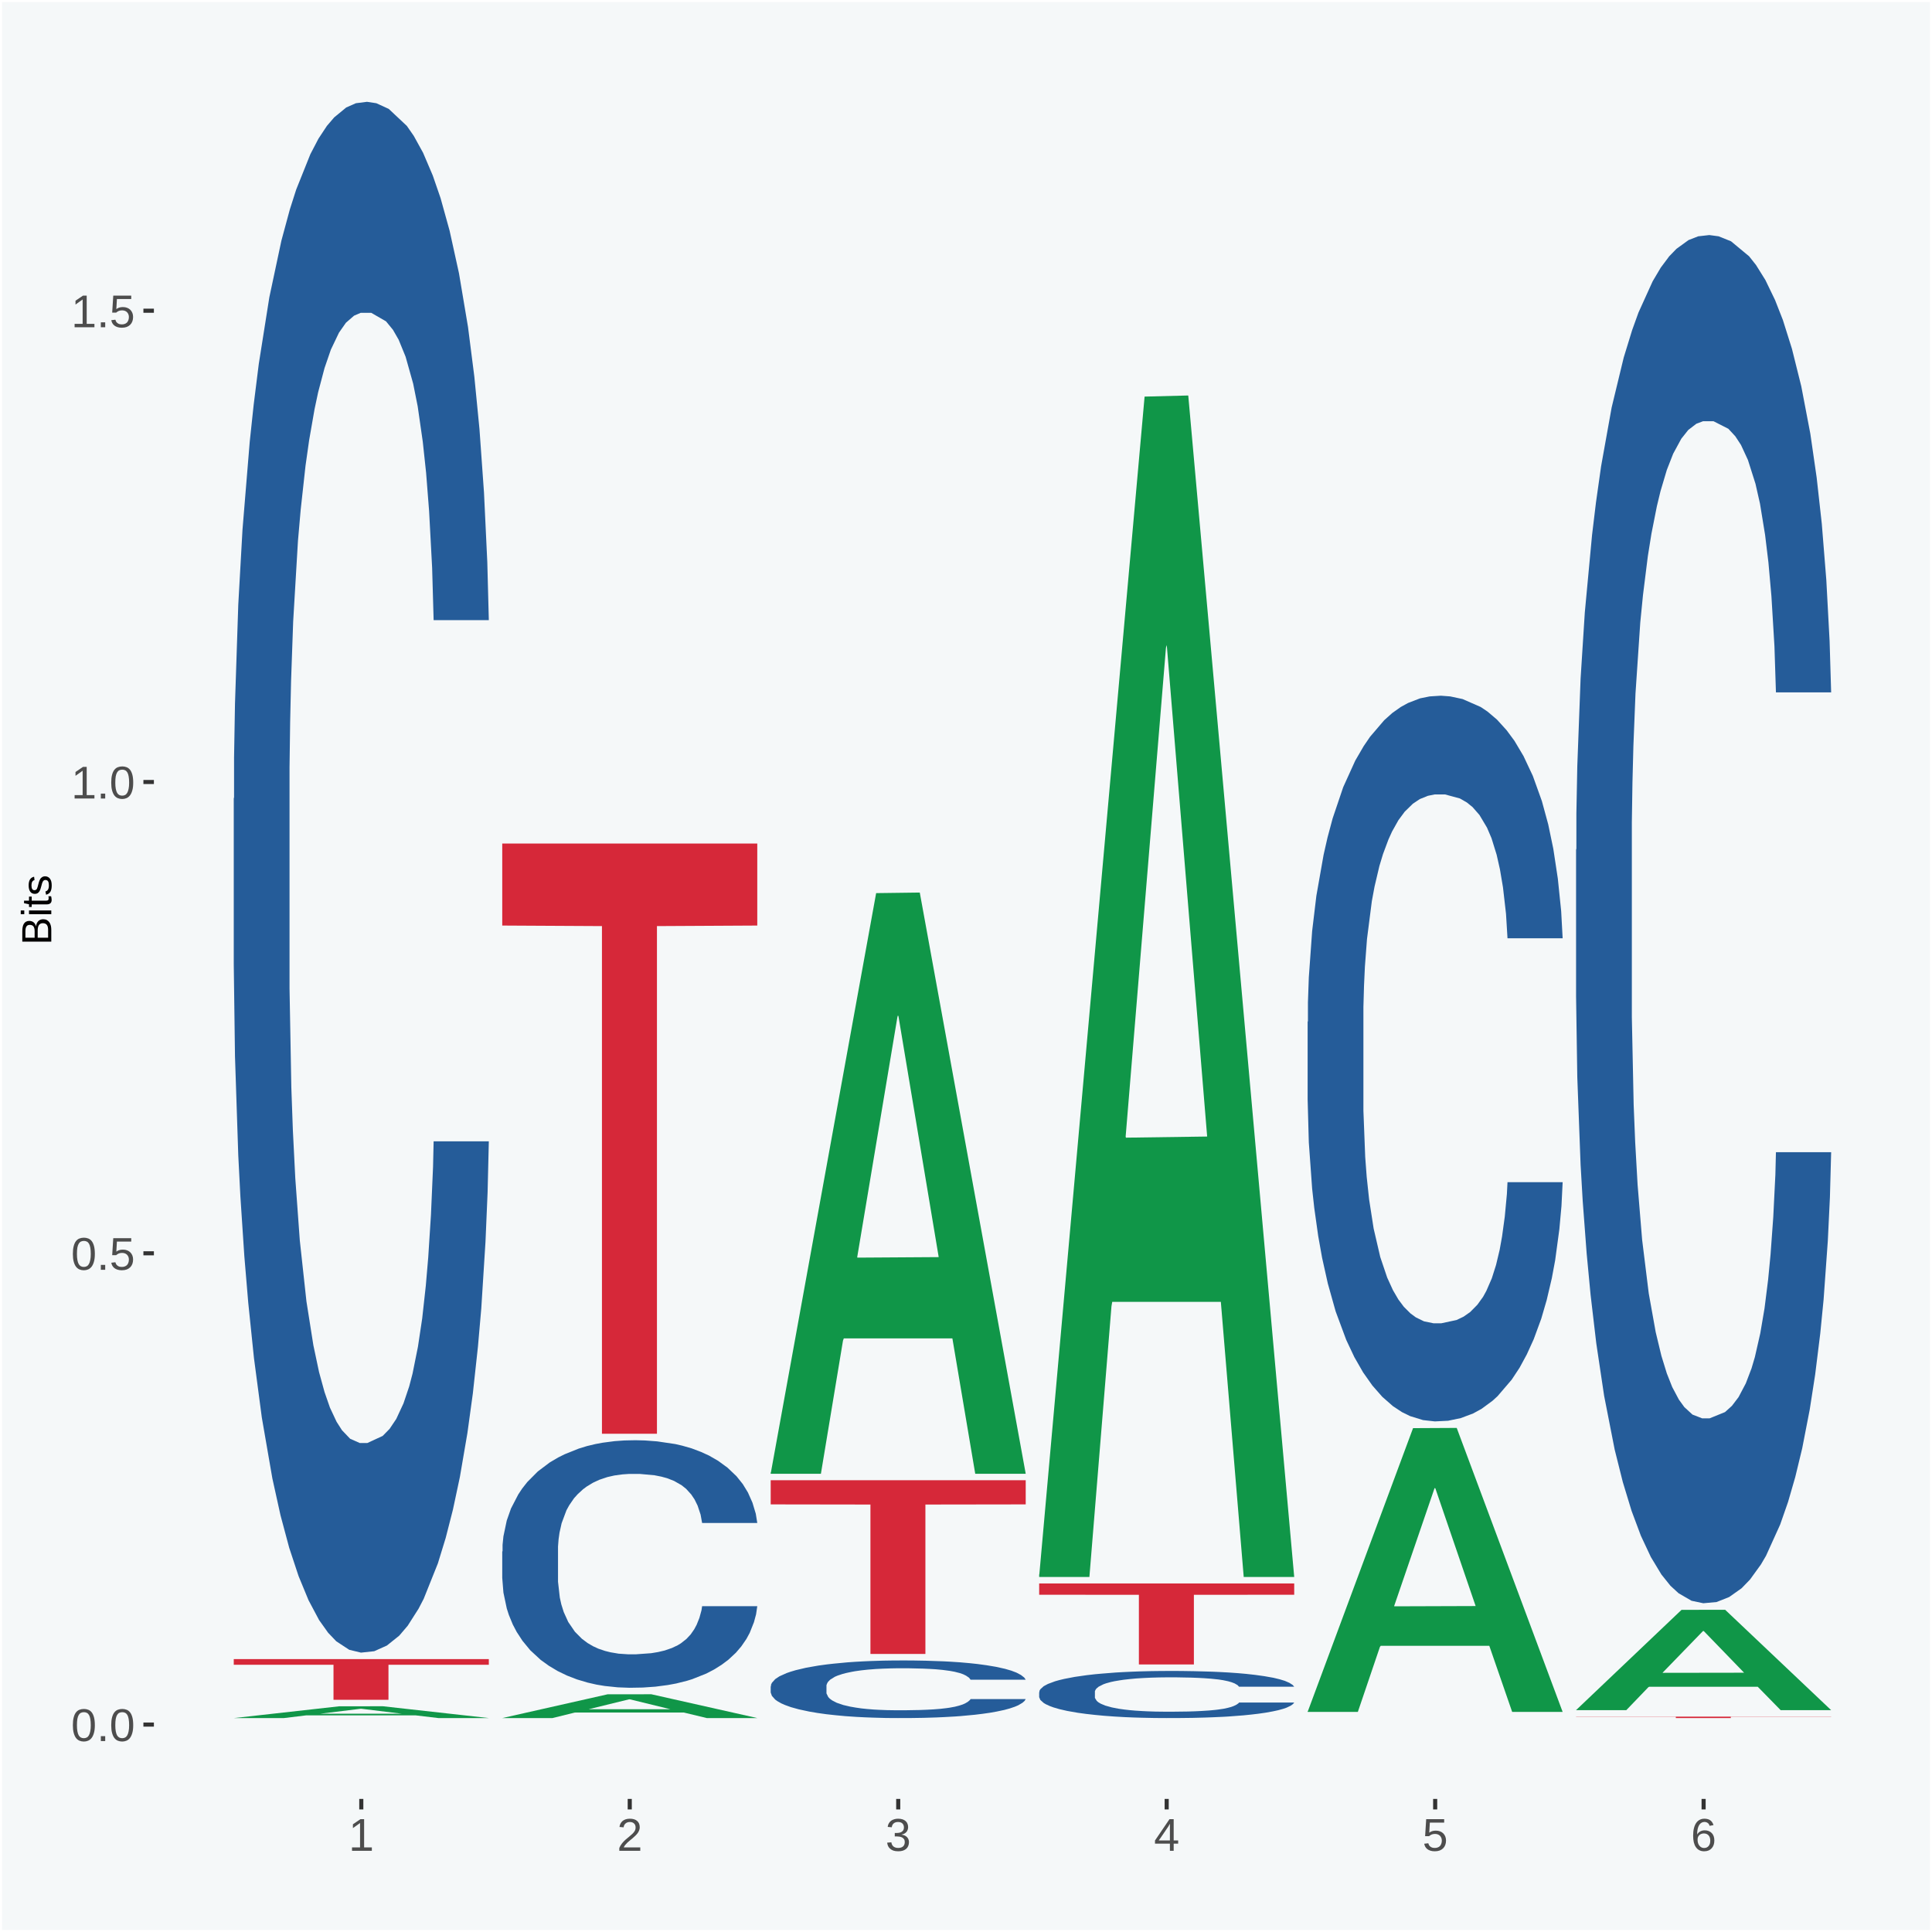 <?xml version="1.0" encoding="UTF-8"?>
<svg xmlns="http://www.w3.org/2000/svg" xmlns:xlink="http://www.w3.org/1999/xlink" width="504pt" height="504pt" viewBox="0 0 504 504" version="1.1">
<defs>
<g>
<symbol overflow="visible" id="glyph0-0">
<path style="stroke:none;" d="M 0.406 0 L 0.406 -8 L 3.594 -8 L 3.594 0 Z M 0.797 -0.406 L 3.188 -0.406 L 3.188 -7.594 L 0.797 -7.594 Z M 0.797 -0.406 "/>
</symbol>
<symbol overflow="visible" id="glyph0-1">
<path style="stroke:none;" d="M 6.203 -4.125 C 6.203 -3.332 6.125 -2.664 5.969 -2.125 C 5.82 -1.582 5.617 -1.145 5.359 -0.812 C 5.098 -0.477 4.789 -0.238 4.438 -0.094 C 4.094 0.051 3.723 0.125 3.328 0.125 C 2.922 0.125 2.539 0.051 2.188 -0.094 C 1.844 -0.238 1.539 -0.477 1.281 -0.812 C 1.031 -1.145 0.832 -1.582 0.688 -2.125 C 0.539 -2.664 0.469 -3.332 0.469 -4.125 C 0.469 -4.957 0.539 -5.645 0.688 -6.188 C 0.832 -6.738 1.035 -7.176 1.297 -7.5 C 1.555 -7.82 1.859 -8.047 2.203 -8.172 C 2.555 -8.305 2.941 -8.375 3.359 -8.375 C 3.754 -8.375 4.125 -8.305 4.469 -8.172 C 4.812 -8.047 5.113 -7.82 5.375 -7.5 C 5.633 -7.176 5.836 -6.738 5.984 -6.188 C 6.129 -5.645 6.203 -4.957 6.203 -4.125 Z M 5.141 -4.125 C 5.141 -4.781 5.098 -5.328 5.016 -5.766 C 4.941 -6.203 4.828 -6.551 4.672 -6.812 C 4.516 -7.07 4.328 -7.254 4.109 -7.359 C 3.891 -7.473 3.641 -7.531 3.359 -7.531 C 3.055 -7.531 2.789 -7.473 2.562 -7.359 C 2.344 -7.254 2.156 -7.07 2 -6.812 C 1.844 -6.551 1.723 -6.203 1.641 -5.766 C 1.566 -5.328 1.531 -4.781 1.531 -4.125 C 1.531 -3.5 1.57 -2.969 1.656 -2.531 C 1.738 -2.094 1.852 -1.742 2 -1.484 C 2.156 -1.223 2.344 -1.035 2.562 -0.922 C 2.789 -0.805 3.047 -0.75 3.328 -0.75 C 3.609 -0.75 3.859 -0.805 4.078 -0.922 C 4.305 -1.035 4.492 -1.223 4.641 -1.484 C 4.797 -1.742 4.914 -2.094 5 -2.531 C 5.094 -2.969 5.141 -3.5 5.141 -4.125 Z M 5.141 -4.125 "/>
</symbol>
<symbol overflow="visible" id="glyph0-2">
<path style="stroke:none;" d="M 1.094 0 L 1.094 -1.281 L 2.234 -1.281 L 2.234 0 Z M 1.094 0 "/>
</symbol>
<symbol overflow="visible" id="glyph0-3">
<path style="stroke:none;" d="M 6.172 -2.688 C 6.172 -2.27 6.109 -1.891 5.984 -1.547 C 5.859 -1.203 5.672 -0.906 5.422 -0.656 C 5.18 -0.414 4.879 -0.223 4.516 -0.078 C 4.148 0.055 3.723 0.125 3.234 0.125 C 2.805 0.125 2.43 0.07 2.109 -0.031 C 1.785 -0.133 1.508 -0.273 1.281 -0.453 C 1.062 -0.629 0.883 -0.836 0.75 -1.078 C 0.625 -1.316 0.535 -1.57 0.484 -1.844 L 1.547 -1.969 C 1.586 -1.812 1.645 -1.66 1.719 -1.516 C 1.801 -1.367 1.91 -1.238 2.047 -1.125 C 2.18 -1.008 2.348 -0.914 2.547 -0.844 C 2.742 -0.781 2.984 -0.75 3.266 -0.75 C 3.535 -0.75 3.781 -0.789 4 -0.875 C 4.227 -0.957 4.422 -1.078 4.578 -1.234 C 4.734 -1.398 4.852 -1.602 4.938 -1.844 C 5.031 -2.082 5.078 -2.359 5.078 -2.672 C 5.078 -2.922 5.035 -3.148 4.953 -3.359 C 4.867 -3.578 4.75 -3.766 4.594 -3.922 C 4.445 -4.078 4.258 -4.195 4.031 -4.281 C 3.812 -4.363 3.562 -4.406 3.281 -4.406 C 3.113 -4.406 2.953 -4.391 2.797 -4.359 C 2.648 -4.328 2.516 -4.285 2.391 -4.234 C 2.266 -4.18 2.148 -4.117 2.047 -4.047 C 1.941 -3.973 1.844 -3.895 1.75 -3.812 L 0.719 -3.812 L 1 -8.25 L 5.688 -8.25 L 5.688 -7.359 L 1.953 -7.359 L 1.797 -4.734 C 1.984 -4.879 2.219 -5.004 2.5 -5.109 C 2.781 -5.211 3.113 -5.266 3.5 -5.266 C 3.914 -5.266 4.285 -5.203 4.609 -5.078 C 4.941 -4.953 5.223 -4.773 5.453 -4.547 C 5.68 -4.316 5.859 -4.047 5.984 -3.734 C 6.109 -3.422 6.172 -3.07 6.172 -2.688 Z M 6.172 -2.688 "/>
</symbol>
<symbol overflow="visible" id="glyph0-4">
<path style="stroke:none;" d="M 0.922 0 L 0.922 -0.891 L 3.016 -0.891 L 3.016 -7.25 L 1.156 -5.922 L 1.156 -6.922 L 3.109 -8.25 L 4.078 -8.25 L 4.078 -0.891 L 6.094 -0.891 L 6.094 0 Z M 0.922 0 "/>
</symbol>
<symbol overflow="visible" id="glyph0-5">
<path style="stroke:none;" d="M 0.609 0 L 0.609 -0.75 C 0.805 -1.207 1.047 -1.609 1.328 -1.953 C 1.617 -2.305 1.922 -2.625 2.234 -2.906 C 2.555 -3.188 2.867 -3.445 3.172 -3.688 C 3.484 -3.938 3.766 -4.18 4.016 -4.422 C 4.266 -4.66 4.469 -4.91 4.625 -5.172 C 4.781 -5.441 4.859 -5.742 4.859 -6.078 C 4.859 -6.316 4.82 -6.523 4.75 -6.703 C 4.676 -6.879 4.57 -7.023 4.438 -7.141 C 4.312 -7.266 4.156 -7.359 3.969 -7.422 C 3.781 -7.484 3.578 -7.516 3.359 -7.516 C 3.141 -7.516 2.938 -7.484 2.75 -7.422 C 2.57 -7.367 2.41 -7.281 2.266 -7.156 C 2.117 -7.039 2 -6.895 1.906 -6.719 C 1.812 -6.551 1.754 -6.352 1.734 -6.125 L 0.656 -6.219 C 0.688 -6.508 0.766 -6.785 0.891 -7.047 C 1.023 -7.316 1.203 -7.551 1.422 -7.75 C 1.648 -7.945 1.922 -8.098 2.234 -8.203 C 2.555 -8.316 2.93 -8.375 3.359 -8.375 C 3.766 -8.375 4.125 -8.328 4.438 -8.234 C 4.758 -8.141 5.031 -7.992 5.25 -7.797 C 5.477 -7.609 5.648 -7.375 5.766 -7.094 C 5.879 -6.812 5.938 -6.488 5.938 -6.125 C 5.938 -5.844 5.883 -5.578 5.781 -5.328 C 5.688 -5.078 5.555 -4.836 5.391 -4.609 C 5.223 -4.379 5.031 -4.16 4.812 -3.953 C 4.594 -3.742 4.363 -3.535 4.125 -3.328 C 3.895 -3.129 3.656 -2.93 3.406 -2.734 C 3.164 -2.535 2.938 -2.336 2.719 -2.141 C 2.508 -1.941 2.32 -1.738 2.156 -1.531 C 1.988 -1.332 1.859 -1.117 1.766 -0.891 L 6.078 -0.891 L 6.078 0 Z M 0.609 0 "/>
</symbol>
<symbol overflow="visible" id="glyph0-6">
<path style="stroke:none;" d="M 6.141 -2.281 C 6.141 -1.906 6.078 -1.566 5.953 -1.266 C 5.836 -0.973 5.66 -0.723 5.422 -0.516 C 5.18 -0.305 4.883 -0.145 4.531 -0.031 C 4.188 0.07 3.789 0.125 3.344 0.125 C 2.832 0.125 2.398 0.062 2.047 -0.062 C 1.703 -0.195 1.414 -0.367 1.188 -0.578 C 0.957 -0.785 0.785 -1.02 0.672 -1.281 C 0.566 -1.551 0.492 -1.832 0.453 -2.125 L 1.547 -2.219 C 1.578 -2 1.633 -1.801 1.719 -1.625 C 1.801 -1.445 1.914 -1.289 2.062 -1.156 C 2.207 -1.031 2.383 -0.93 2.594 -0.859 C 2.801 -0.785 3.051 -0.75 3.344 -0.75 C 3.875 -0.75 4.289 -0.879 4.594 -1.141 C 4.895 -1.41 5.047 -1.801 5.047 -2.312 C 5.047 -2.613 4.977 -2.859 4.844 -3.047 C 4.707 -3.234 4.539 -3.379 4.344 -3.484 C 4.145 -3.586 3.926 -3.656 3.688 -3.688 C 3.445 -3.727 3.227 -3.75 3.031 -3.75 L 2.438 -3.75 L 2.438 -4.656 L 3.016 -4.656 C 3.211 -4.656 3.414 -4.676 3.625 -4.719 C 3.844 -4.758 4.039 -4.832 4.219 -4.938 C 4.395 -5.051 4.539 -5.195 4.656 -5.375 C 4.77 -5.562 4.828 -5.797 4.828 -6.078 C 4.828 -6.523 4.695 -6.875 4.438 -7.125 C 4.188 -7.383 3.801 -7.516 3.281 -7.516 C 2.82 -7.516 2.445 -7.395 2.156 -7.156 C 1.875 -6.914 1.707 -6.578 1.656 -6.141 L 0.594 -6.234 C 0.633 -6.598 0.734 -6.91 0.891 -7.172 C 1.047 -7.441 1.242 -7.664 1.484 -7.844 C 1.734 -8.02 2.008 -8.148 2.312 -8.234 C 2.625 -8.328 2.953 -8.375 3.297 -8.375 C 3.754 -8.375 4.148 -8.316 4.484 -8.203 C 4.816 -8.086 5.086 -7.93 5.297 -7.734 C 5.516 -7.535 5.672 -7.301 5.766 -7.031 C 5.867 -6.77 5.922 -6.488 5.922 -6.188 C 5.922 -5.945 5.883 -5.723 5.812 -5.516 C 5.75 -5.305 5.645 -5.113 5.5 -4.938 C 5.363 -4.77 5.188 -4.625 4.969 -4.5 C 4.75 -4.383 4.488 -4.297 4.188 -4.234 L 4.188 -4.219 C 4.52 -4.176 4.805 -4.098 5.047 -3.984 C 5.297 -3.867 5.5 -3.723 5.656 -3.547 C 5.82 -3.379 5.941 -3.188 6.016 -2.969 C 6.098 -2.75 6.141 -2.52 6.141 -2.281 Z M 6.141 -2.281 "/>
</symbol>
<symbol overflow="visible" id="glyph0-7">
<path style="stroke:none;" d="M 5.156 -1.875 L 5.156 0 L 4.172 0 L 4.172 -1.875 L 0.281 -1.875 L 0.281 -2.688 L 4.062 -8.25 L 5.156 -8.25 L 5.156 -2.703 L 6.328 -2.703 L 6.328 -1.875 Z M 4.172 -7.062 C 4.16 -7.039 4.141 -7.004 4.109 -6.953 C 4.078 -6.898 4.039 -6.836 4 -6.766 C 3.957 -6.691 3.914 -6.617 3.875 -6.547 C 3.844 -6.473 3.812 -6.414 3.781 -6.375 L 1.656 -3.25 C 1.633 -3.219 1.602 -3.176 1.562 -3.125 C 1.531 -3.07 1.492 -3.02 1.453 -2.969 C 1.422 -2.914 1.383 -2.863 1.344 -2.812 C 1.301 -2.77 1.27 -2.734 1.25 -2.703 L 4.172 -2.703 Z M 4.172 -7.062 "/>
</symbol>
<symbol overflow="visible" id="glyph0-8">
<path style="stroke:none;" d="M 6.141 -2.703 C 6.141 -2.285 6.082 -1.906 5.969 -1.562 C 5.852 -1.219 5.68 -0.922 5.453 -0.672 C 5.234 -0.422 4.957 -0.223 4.625 -0.078 C 4.289 0.055 3.91 0.125 3.484 0.125 C 3.004 0.125 2.582 0.031 2.219 -0.156 C 1.863 -0.344 1.566 -0.609 1.328 -0.953 C 1.086 -1.297 0.906 -1.719 0.781 -2.219 C 0.664 -2.727 0.609 -3.301 0.609 -3.938 C 0.609 -4.676 0.676 -5.32 0.812 -5.875 C 0.945 -6.426 1.141 -6.883 1.391 -7.25 C 1.648 -7.625 1.961 -7.906 2.328 -8.094 C 2.691 -8.281 3.102 -8.375 3.562 -8.375 C 3.844 -8.375 4.102 -8.344 4.344 -8.281 C 4.594 -8.227 4.816 -8.133 5.016 -8 C 5.223 -7.875 5.398 -7.703 5.547 -7.484 C 5.703 -7.273 5.828 -7.016 5.922 -6.703 L 4.906 -6.516 C 4.801 -6.867 4.629 -7.125 4.391 -7.281 C 4.148 -7.445 3.867 -7.531 3.547 -7.531 C 3.266 -7.531 3.004 -7.457 2.766 -7.312 C 2.535 -7.176 2.336 -6.973 2.172 -6.703 C 2.004 -6.43 1.875 -6.086 1.781 -5.672 C 1.695 -5.266 1.656 -4.789 1.656 -4.25 C 1.852 -4.602 2.125 -4.875 2.469 -5.062 C 2.812 -5.25 3.207 -5.344 3.656 -5.344 C 4.031 -5.344 4.367 -5.281 4.672 -5.156 C 4.984 -5.031 5.25 -4.852 5.469 -4.625 C 5.688 -4.406 5.852 -4.129 5.969 -3.797 C 6.082 -3.473 6.141 -3.109 6.141 -2.703 Z M 5.078 -2.656 C 5.078 -2.938 5.039 -3.191 4.969 -3.422 C 4.895 -3.66 4.785 -3.859 4.641 -4.016 C 4.504 -4.18 4.332 -4.305 4.125 -4.391 C 3.926 -4.484 3.688 -4.531 3.406 -4.531 C 3.219 -4.531 3.023 -4.5 2.828 -4.438 C 2.629 -4.383 2.453 -4.289 2.297 -4.156 C 2.141 -4.031 2.008 -3.863 1.906 -3.656 C 1.812 -3.457 1.766 -3.207 1.766 -2.906 C 1.766 -2.602 1.801 -2.316 1.875 -2.047 C 1.957 -1.785 2.07 -1.555 2.219 -1.359 C 2.363 -1.172 2.539 -1.02 2.75 -0.906 C 2.957 -0.789 3.191 -0.734 3.453 -0.734 C 3.703 -0.734 3.926 -0.773 4.125 -0.859 C 4.332 -0.953 4.504 -1.082 4.641 -1.25 C 4.785 -1.414 4.895 -1.613 4.969 -1.844 C 5.039 -2.082 5.078 -2.352 5.078 -2.656 Z M 5.078 -2.656 "/>
</symbol>
<symbol overflow="visible" id="glyph1-0">
<path style="stroke:none;" d="M 0 -0.359 L -7.328 -0.359 L -7.328 -3.281 L 0 -3.281 Z M -0.359 -0.734 L -0.359 -2.922 L -6.969 -2.922 L -6.969 -0.734 Z M -0.359 -0.734 "/>
</symbol>
<symbol overflow="visible" id="glyph1-1">
<path style="stroke:none;" d="M -2.125 -6.75 C -1.75 -6.75 -1.426 -6.676 -1.156 -6.531 C -0.883 -6.383 -0.66 -6.18 -0.484 -5.922 C -0.316 -5.672 -0.191 -5.375 -0.109 -5.031 C -0.035 -4.695 0 -4.344 0 -3.969 L 0 -0.906 L -7.562 -0.906 L -7.562 -3.656 C -7.562 -4.07 -7.523 -4.441 -7.453 -4.766 C -7.391 -5.098 -7.281 -5.379 -7.125 -5.609 C -6.977 -5.836 -6.789 -6.008 -6.562 -6.125 C -6.332 -6.25 -6.055 -6.312 -5.734 -6.312 C -5.523 -6.312 -5.328 -6.281 -5.141 -6.219 C -4.953 -6.164 -4.781 -6.078 -4.625 -5.953 C -4.477 -5.836 -4.348 -5.688 -4.234 -5.5 C -4.129 -5.32 -4.047 -5.113 -3.984 -4.875 C -3.953 -5.176 -3.883 -5.441 -3.781 -5.672 C -3.676 -5.91 -3.539 -6.109 -3.375 -6.266 C -3.219 -6.43 -3.031 -6.551 -2.812 -6.625 C -2.602 -6.707 -2.375 -6.75 -2.125 -6.75 Z M -5.609 -5.281 C -6.016 -5.281 -6.305 -5.141 -6.484 -4.859 C -6.66 -4.586 -6.75 -4.188 -6.75 -3.656 L -6.75 -1.922 L -4.344 -1.922 L -4.344 -3.656 C -4.344 -3.957 -4.375 -4.211 -4.438 -4.422 C -4.5 -4.629 -4.582 -4.797 -4.688 -4.922 C -4.801 -5.047 -4.93 -5.133 -5.078 -5.188 C -5.234 -5.25 -5.41 -5.281 -5.609 -5.281 Z M -2.219 -5.719 C -2.457 -5.719 -2.66 -5.672 -2.828 -5.578 C -2.992 -5.492 -3.129 -5.367 -3.234 -5.203 C -3.348 -5.047 -3.426 -4.848 -3.469 -4.609 C -3.52 -4.379 -3.547 -4.125 -3.547 -3.844 L -3.547 -1.922 L -0.828 -1.922 L -0.828 -3.922 C -0.828 -4.18 -0.848 -4.422 -0.891 -4.641 C -0.93 -4.859 -1.004 -5.047 -1.109 -5.203 C -1.211 -5.367 -1.352 -5.492 -1.531 -5.578 C -1.719 -5.672 -1.945 -5.719 -2.219 -5.719 Z M -2.219 -5.719 "/>
</symbol>
<symbol overflow="visible" id="glyph1-2">
<path style="stroke:none;" d="M -7.047 -0.734 L -7.969 -0.734 L -7.969 -1.703 L -7.047 -1.703 Z M 0 -0.734 L -5.812 -0.734 L -5.812 -1.703 L 0 -1.703 Z M 0 -0.734 "/>
</symbol>
<symbol overflow="visible" id="glyph1-3">
<path style="stroke:none;" d="M -0.047 -2.969 C -0.004 -2.82 0.023 -2.672 0.047 -2.516 C 0.078 -2.367 0.094 -2.195 0.094 -2 C 0.094 -1.227 -0.348 -0.844 -1.234 -0.844 L -5.109 -0.844 L -5.109 -0.172 L -5.812 -0.172 L -5.812 -0.875 L -7.109 -1.156 L -7.109 -1.812 L -5.812 -1.812 L -5.812 -2.875 L -5.109 -2.875 L -5.109 -1.812 L -1.438 -1.812 C -1.156 -1.812 -0.957 -1.852 -0.844 -1.938 C -0.738 -2.031 -0.688 -2.191 -0.688 -2.422 C -0.688 -2.516 -0.691 -2.602 -0.703 -2.688 C -0.711 -2.77 -0.727 -2.863 -0.75 -2.969 Z M -0.047 -2.969 "/>
</symbol>
<symbol overflow="visible" id="glyph1-4">
<path style="stroke:none;" d="M -1.609 -5.109 C -1.336 -5.109 -1.094 -5.051 -0.875 -4.938 C -0.664 -4.832 -0.488 -4.68 -0.344 -4.484 C -0.195 -4.285 -0.082 -4.039 0 -3.75 C 0.07 -3.457 0.109 -3.125 0.109 -2.75 C 0.109 -2.406 0.082 -2.098 0.031 -1.828 C -0.02 -1.555 -0.102 -1.316 -0.219 -1.109 C -0.332 -0.91 -0.484 -0.742 -0.672 -0.609 C -0.859 -0.473 -1.086 -0.375 -1.359 -0.312 L -1.531 -1.156 C -1.219 -1.238 -0.988 -1.41 -0.844 -1.672 C -0.695 -1.93 -0.625 -2.289 -0.625 -2.75 C -0.625 -2.957 -0.641 -3.145 -0.672 -3.312 C -0.703 -3.488 -0.75 -3.641 -0.812 -3.766 C -0.883 -3.891 -0.977 -3.984 -1.094 -4.047 C -1.207 -4.117 -1.352 -4.156 -1.531 -4.156 C -1.707 -4.156 -1.848 -4.113 -1.953 -4.031 C -2.066 -3.957 -2.16 -3.844 -2.234 -3.688 C -2.316 -3.539 -2.383 -3.363 -2.438 -3.156 C -2.5 -2.945 -2.562 -2.719 -2.625 -2.469 C -2.688 -2.238 -2.754 -2.008 -2.828 -1.781 C -2.898 -1.551 -3 -1.344 -3.125 -1.156 C -3.25 -0.969 -3.398 -0.816 -3.578 -0.703 C -3.766 -0.586 -4 -0.531 -4.281 -0.531 C -4.812 -0.531 -5.211 -0.719 -5.484 -1.094 C -5.766 -1.477 -5.906 -2.031 -5.906 -2.75 C -5.906 -3.395 -5.789 -3.906 -5.562 -4.281 C -5.332 -4.656 -4.973 -4.895 -4.484 -5 L -4.375 -4.125 C -4.52 -4.094 -4.645 -4.035 -4.75 -3.953 C -4.852 -3.867 -4.938 -3.766 -5 -3.641 C -5.062 -3.516 -5.102 -3.375 -5.125 -3.219 C -5.156 -3.07 -5.172 -2.914 -5.172 -2.75 C -5.172 -2.312 -5.102 -1.988 -4.969 -1.781 C -4.844 -1.582 -4.645 -1.484 -4.375 -1.484 C -4.219 -1.484 -4.086 -1.52 -3.984 -1.594 C -3.879 -1.664 -3.789 -1.77 -3.719 -1.906 C -3.656 -2.051 -3.598 -2.219 -3.547 -2.406 C -3.492 -2.602 -3.438 -2.816 -3.375 -3.047 C -3.332 -3.203 -3.289 -3.359 -3.25 -3.516 C -3.207 -3.68 -3.156 -3.836 -3.094 -3.984 C -3.031 -4.141 -2.957 -4.285 -2.875 -4.422 C -2.789 -4.555 -2.688 -4.672 -2.562 -4.766 C -2.445 -4.867 -2.312 -4.953 -2.156 -5.016 C -2 -5.078 -1.816 -5.109 -1.609 -5.109 Z M -1.609 -5.109 "/>
</symbol>
</g>
<clipPath id="clip1">
  <path d="M 40.148 5.48 L 498.52 5.48 L 498.52 469.281 L 40.148 469.281 Z M 40.148 5.48 "/>
</clipPath>
</defs>
<g id="surface1">
<rect x="0" y="0" width="504" height="504" style="fill:rgb(96.078%,97.255%,97.647%);fill-opacity:1;stroke:none;"/>
<path style="fill:none;stroke-width:1.07;stroke-linecap:round;stroke-linejoin:round;stroke:rgb(100%,100%,100%);stroke-opacity:1;stroke-miterlimit:10;" d="M 0 0 L 504 0 L 504 504 L 0 504 Z M 0 0 " transform="matrix(1,0,0,-1,0,504)"/>
<g clip-path="url(#clip1)" clip-rule="nonzero">
<path style=" stroke:none;fill-rule:nonzero;fill:rgb(96.078%,97.255%,97.647%);fill-opacity:1;" d="M 40.148 469.281 L 498.52 469.281 L 498.52 5.48 L 40.148 5.48 Z M 40.148 469.281 "/>
</g>
<path style=" stroke:none;fill-rule:nonzero;fill:rgb(6.274%,58.824%,28.235%);fill-opacity:1;" d="M 60.98 448.191 L 61.051 448.191 L 88.488 445.121 L 99.871 445.109 L 127.52 448.191 L 114.352 448.191 L 108.379 447.48 L 80.051 447.48 L 79.852 447.488 L 74.078 448.191 L 60.98 448.191 L 83.621 447.051 L 104.809 447.051 L 94.32 445.77 L 94.18 445.762 L 94.039 445.77 L 83.551 447.051 L 83.621 447.051 Z M 60.98 448.191 "/>
<path style=" stroke:none;fill-rule:nonzero;fill:rgb(14.51%,36.078%,60.001%);fill-opacity:1;" d="M 60.98 208.328 L 61.059 207.961 L 61.059 197.621 L 61.301 183.578 L 62.16 157.719 L 63.262 138.141 L 65.148 115.23 L 66.172 105.621 L 67.512 94.91 L 70.262 77.551 L 73.41 62.77 L 75.609 54.641 L 77.262 49.469 L 80.961 40.23 L 83.078 36.172 L 85.281 32.84 L 87.172 30.629 L 90.32 28.039 L 92.828 26.93 L 95.738 26.559 L 98.18 26.93 L 101.41 28.41 L 106.129 32.84 L 107.93 35.43 L 110.371 39.859 L 112.891 45.77 L 114.93 51.68 L 117.289 60.18 L 119.73 71.27 L 122.09 85.301 L 123.738 98.238 L 125.078 111.91 L 126.262 128.531 L 127.121 146.629 L 127.52 161.781 L 113.121 161.781 L 112.73 148.109 L 111.941 133.328 L 111.16 123.359 L 110.289 115.23 L 108.961 105.988 L 107.781 100.078 L 105.809 93.059 L 104 88.629 L 102.512 86.039 L 100.699 83.828 L 96.852 81.609 L 94.09 81.609 L 92.359 82.352 L 90.238 84.199 L 88.43 86.781 L 86.309 91.219 L 84.66 96.02 L 83 102.301 L 82.059 106.73 L 80.641 114.859 L 79.699 121.512 L 78.441 132.961 L 77.73 141.09 L 76.48 162.148 L 75.93 177.672 L 75.691 188.379 L 75.531 200.211 L 75.531 257.84 L 76 283.699 L 76.398 294.789 L 77.031 307.352 L 78.211 323.602 L 79.941 339.488 L 81.75 350.941 L 83.238 357.961 L 84.66 363.141 L 86.07 367.199 L 87.801 370.891 L 89.219 373.109 L 91.34 375.328 L 93.859 376.441 L 95.82 376.441 L 99.828 374.59 L 101.641 372.738 L 103.371 370.16 L 105.262 366.09 L 106.75 361.66 L 107.621 358.328 L 109.031 351.309 L 110.141 343.922 L 111.078 335.43 L 111.711 328.039 L 112.422 316.949 L 112.969 304.391 L 113.121 297.738 L 127.52 297.738 L 127.199 311.039 L 126.648 323.969 L 125.551 341.34 L 124.68 351.309 L 123.352 363.5 L 121.93 373.852 L 119.969 385.301 L 118.16 393.801 L 116.27 401.191 L 114.23 407.84 L 110.531 417.078 L 109.191 419.66 L 106.359 424.102 L 104.16 426.68 L 100.93 429.27 L 97.629 430.75 L 94.172 431.121 L 91.102 430.379 L 87.719 428.16 L 85.602 425.941 L 83.238 422.621 L 80.488 417.449 L 77.891 411.16 L 75.449 403.781 L 73.172 395.281 L 71.051 385.672 L 68.301 369.789 L 66.25 354.27 L 64.762 339.859 L 63.738 327.672 L 62.711 312.148 L 62.16 301.441 L 61.301 275.57 L 60.98 251.559 Z M 60.98 208.328 "/>
<path style=" stroke:none;fill-rule:nonzero;fill:rgb(83.922%,15.686%,22.353%);fill-opacity:1;" d="M 60.98 432.809 L 127.52 432.809 L 127.52 434.281 L 101.34 434.289 L 101.34 443.422 L 87 443.422 L 87 434.289 L 60.98 434.281 Z M 60.98 432.809 "/>
<path style=" stroke:none;fill-rule:nonzero;fill:rgb(6.274%,58.824%,28.235%);fill-opacity:1;" d="M 131.02 448.18 L 131.09 448.18 L 158.52 441.988 L 169.91 441.98 L 197.551 448.191 L 184.379 448.191 L 178.41 446.75 L 150.09 446.75 L 149.879 446.77 L 144.121 448.191 L 131.02 448.191 L 131.02 448.18 L 153.648 445.879 L 174.852 445.879 L 164.352 443.309 L 164.219 443.301 L 164.078 443.309 L 153.578 445.879 L 153.648 445.879 Z M 131.02 448.18 "/>
<path style=" stroke:none;fill-rule:nonzero;fill:rgb(14.51%,36.078%,60.001%);fill-opacity:1;" d="M 131.02 404.73 L 131.102 404.672 L 131.102 403.02 L 131.328 400.781 L 132.199 396.648 L 133.301 393.52 L 135.191 389.871 L 136.211 388.328 L 137.551 386.621 L 140.301 383.852 L 143.441 381.488 L 145.648 380.191 L 147.301 379.371 L 150.988 377.891 L 153.121 377.238 L 155.32 376.711 L 157.211 376.359 L 160.352 375.949 L 162.871 375.77 L 165.781 375.711 L 168.219 375.77 L 171.441 376.012 L 176.16 376.711 L 177.969 377.129 L 180.41 377.828 L 182.922 378.781 L 184.969 379.719 L 187.328 381.078 L 189.762 382.852 L 192.121 385.09 L 193.77 387.148 L 195.109 389.34 L 196.289 391.988 L 197.16 394.879 L 197.551 397.301 L 183.16 397.301 L 182.762 395.109 L 181.98 392.762 L 181.191 391.16 L 180.328 389.871 L 178.988 388.391 L 177.809 387.449 L 175.84 386.328 L 174.039 385.621 L 172.539 385.211 L 170.73 384.852 L 166.879 384.5 L 164.129 384.5 L 162.398 384.621 L 160.27 384.91 L 158.461 385.32 L 156.34 386.031 L 154.691 386.801 L 153.039 387.801 L 152.09 388.512 L 150.68 389.809 L 149.73 390.871 L 148.48 392.699 L 147.77 393.988 L 146.512 397.359 L 145.961 399.828 L 145.719 401.539 L 145.57 403.43 L 145.57 412.629 L 146.039 416.762 L 146.43 418.531 L 147.059 420.531 L 148.238 423.129 L 149.969 425.66 L 151.781 427.488 L 153.27 428.609 L 154.691 429.441 L 156.102 430.09 L 157.84 430.68 L 159.25 431.031 L 161.371 431.391 L 163.891 431.559 L 165.859 431.559 L 169.871 431.27 L 171.68 430.969 L 173.41 430.559 L 175.289 429.91 L 176.789 429.199 L 177.648 428.672 L 179.07 427.551 L 180.172 426.371 L 181.109 425.02 L 181.738 423.84 L 182.449 422.07 L 183 420.059 L 183.16 419 L 197.551 419 L 197.238 421.121 L 196.68 423.191 L 195.578 425.961 L 194.719 427.551 L 193.379 429.5 L 191.969 431.148 L 190 432.98 L 188.191 434.328 L 186.301 435.512 L 184.262 436.578 L 180.559 438.051 L 179.23 438.461 L 176.391 439.172 L 174.191 439.578 L 170.969 440 L 167.672 440.23 L 164.211 440.289 L 161.141 440.172 L 157.762 439.82 L 155.629 439.469 L 153.27 438.93 L 150.52 438.109 L 147.93 437.109 L 145.488 435.93 L 143.211 434.57 L 141.078 433.039 L 138.328 430.5 L 136.289 428.02 L 134.789 425.719 L 133.77 423.781 L 132.75 421.301 L 132.199 419.59 L 131.328 415.461 L 131.02 411.629 Z M 131.02 404.73 "/>
<path style=" stroke:none;fill-rule:nonzero;fill:rgb(83.922%,15.686%,22.353%);fill-opacity:1;" d="M 131.02 220.051 L 197.551 220.051 L 197.551 241.449 L 171.379 241.59 L 171.379 374.02 L 157.031 374.02 L 157.031 241.59 L 131.02 241.449 Z M 131.02 220.051 "/>
<path style=" stroke:none;fill-rule:nonzero;fill:rgb(6.274%,58.824%,28.235%);fill-opacity:1;" d="M 201.051 384.172 L 201.121 384.031 L 228.559 232.988 L 239.941 232.84 L 267.578 384.461 L 254.41 384.461 L 248.449 349.148 L 220.121 349.148 L 219.91 349.719 L 214.148 384.461 L 201.051 384.461 L 201.051 384.172 L 223.691 328.078 L 244.879 327.941 L 234.391 265.16 L 234.25 264.871 L 234.109 265.301 L 223.621 327.941 L 223.691 328.078 Z M 201.051 384.172 "/>
<path style=" stroke:none;fill-rule:nonzero;fill:rgb(14.51%,36.078%,60.001%);fill-opacity:1;" d="M 201.051 439.91 L 201.129 439.898 L 201.129 439.512 L 201.371 438.988 L 202.23 438.031 L 203.328 437.301 L 205.219 436.449 L 206.238 436.102 L 207.578 435.699 L 210.328 435.051 L 213.48 434.5 L 215.68 434.199 L 217.328 434.012 L 221.031 433.66 L 223.148 433.512 L 225.352 433.391 L 227.238 433.309 L 230.391 433.211 L 232.898 433.172 L 235.809 433.16 L 238.25 433.172 L 241.469 433.23 L 246.191 433.391 L 248 433.488 L 250.441 433.648 L 252.961 433.871 L 255 434.09 L 257.359 434.41 L 259.801 434.82 L 262.16 435.34 L 263.809 435.82 L 265.148 436.328 L 266.328 436.949 L 267.191 437.621 L 267.578 438.18 L 253.191 438.18 L 252.801 437.672 L 252.012 437.129 L 251.23 436.75 L 250.359 436.449 L 249.02 436.109 L 247.84 435.891 L 245.879 435.629 L 244.07 435.461 L 242.578 435.371 L 240.77 435.289 L 236.91 435.199 L 234.16 435.199 L 232.43 435.23 L 230.309 435.301 L 228.5 435.391 L 226.371 435.559 L 224.719 435.738 L 223.07 435.969 L 222.129 436.141 L 220.711 436.441 L 219.77 436.691 L 218.512 437.109 L 217.801 437.41 L 216.539 438.199 L 215.988 438.77 L 215.762 439.172 L 215.602 439.609 L 215.602 441.75 L 216.07 442.711 L 216.469 443.129 L 217.09 443.59 L 218.27 444.199 L 220 444.789 L 221.809 445.211 L 223.309 445.469 L 224.719 445.672 L 226.141 445.82 L 227.871 445.961 L 229.281 446.039 L 231.41 446.121 L 233.922 446.16 L 235.891 446.16 L 239.898 446.09 L 241.711 446.02 L 243.441 445.93 L 245.328 445.781 L 246.82 445.609 L 247.691 445.488 L 249.102 445.23 L 250.199 444.949 L 251.148 444.641 L 251.781 444.359 L 252.48 443.949 L 253.031 443.48 L 253.191 443.238 L 267.578 443.238 L 267.27 443.73 L 266.719 444.211 L 265.621 444.859 L 264.75 445.23 L 263.422 445.68 L 262 446.07 L 260.031 446.488 L 258.23 446.809 L 256.34 447.078 L 254.289 447.328 L 250.602 447.672 L 249.262 447.77 L 246.43 447.93 L 244.23 448.031 L 241 448.129 L 237.699 448.18 L 234.238 448.191 L 231.172 448.172 L 227.789 448.078 L 225.672 448 L 223.309 447.879 L 220.559 447.691 L 217.961 447.449 L 215.52 447.18 L 213.238 446.859 L 211.121 446.5 L 208.371 445.91 L 206.32 445.34 L 204.828 444.801 L 203.801 444.352 L 202.781 443.77 L 202.23 443.371 L 201.371 442.41 L 201.051 441.52 Z M 201.051 439.91 "/>
<path style=" stroke:none;fill-rule:nonzero;fill:rgb(83.922%,15.686%,22.353%);fill-opacity:1;" d="M 201.051 386.148 L 267.578 386.148 L 267.578 392.449 L 241.41 392.488 L 241.41 431.461 L 227.07 431.461 L 227.07 392.488 L 201.051 392.449 Z M 201.051 386.148 "/>
<path style=" stroke:none;fill-rule:nonzero;fill:rgb(6.274%,58.824%,28.235%);fill-opacity:1;" d="M 271.09 410.809 L 271.148 410.52 L 298.59 103.461 L 309.98 103.172 L 337.621 411.391 L 324.449 411.391 L 318.48 339.609 L 290.148 339.609 L 289.949 340.77 L 284.191 411.391 L 271.09 411.391 L 271.09 410.809 L 293.719 296.781 L 314.91 296.488 L 304.422 168.859 L 304.281 168.281 L 304.148 169.148 L 293.648 296.488 L 293.719 296.781 Z M 271.09 410.809 "/>
<path style=" stroke:none;fill-rule:nonzero;fill:rgb(14.51%,36.078%,60.001%);fill-opacity:1;" d="M 271.09 441.422 L 271.16 441.41 L 271.16 441.102 L 271.398 440.672 L 272.27 439.879 L 273.371 439.289 L 275.25 438.59 L 276.281 438.301 L 277.609 437.98 L 280.371 437.449 L 283.512 437 L 285.711 436.75 L 287.359 436.602 L 291.059 436.309 L 293.18 436.191 L 295.391 436.09 L 297.27 436.02 L 300.422 435.941 L 302.941 435.91 L 305.852 435.898 L 308.281 435.91 L 311.512 435.961 L 316.23 436.09 L 318.039 436.172 L 320.469 436.301 L 322.988 436.48 L 325.031 436.66 L 327.391 436.922 L 329.828 437.262 L 332.191 437.68 L 333.84 438.078 L 335.18 438.488 L 336.359 439 L 337.219 439.551 L 337.621 440.012 L 323.23 440.012 L 322.828 439.59 L 322.051 439.141 L 321.262 438.84 L 320.391 438.59 L 319.059 438.309 L 317.879 438.129 L 315.91 437.922 L 314.102 437.789 L 312.609 437.711 L 310.801 437.641 L 306.949 437.57 L 304.191 437.57 L 302.461 437.59 L 300.34 437.648 L 298.531 437.73 L 296.41 437.859 L 294.762 438.012 L 293.109 438.199 L 292.16 438.34 L 290.75 438.578 L 289.801 438.781 L 288.539 439.129 L 287.84 439.379 L 286.578 440.02 L 286.031 440.488 L 285.789 440.82 L 285.629 441.18 L 285.629 442.93 L 286.109 443.711 L 286.5 444.051 L 287.129 444.43 L 288.309 444.93 L 290.039 445.41 L 291.852 445.762 L 293.34 445.969 L 294.762 446.129 L 296.172 446.25 L 297.898 446.359 L 299.32 446.43 L 301.441 446.5 L 303.961 446.531 L 305.922 446.531 L 309.941 446.48 L 311.738 446.422 L 313.469 446.34 L 315.359 446.219 L 316.859 446.078 L 317.719 445.98 L 319.141 445.77 L 320.238 445.539 L 321.18 445.289 L 321.809 445.059 L 322.52 444.719 L 323.07 444.34 L 323.23 444.141 L 337.621 444.141 L 337.301 444.539 L 336.75 444.941 L 335.648 445.469 L 334.789 445.77 L 333.449 446.141 L 332.031 446.449 L 330.07 446.801 L 328.262 447.059 L 326.371 447.281 L 324.328 447.488 L 320.629 447.77 L 319.289 447.852 L 316.461 447.98 L 314.262 448.059 L 311.039 448.141 L 307.73 448.18 L 304.27 448.191 L 301.211 448.172 L 297.82 448.102 L 295.699 448.039 L 293.34 447.941 L 290.59 447.781 L 287.988 447.59 L 285.559 447.359 L 283.281 447.102 L 281.148 446.809 L 278.398 446.328 L 276.352 445.859 L 274.859 445.422 L 273.84 445.051 L 272.82 444.578 L 272.27 444.25 L 271.398 443.469 L 271.09 442.738 Z M 271.09 441.422 "/>
<path style=" stroke:none;fill-rule:nonzero;fill:rgb(83.922%,15.686%,22.353%);fill-opacity:1;" d="M 271.09 413.078 L 337.621 413.078 L 337.621 416.02 L 311.449 416.039 L 311.449 434.211 L 297.102 434.211 L 297.102 416.039 L 271.09 416.02 Z M 271.09 413.078 "/>
<path style=" stroke:none;fill-rule:nonzero;fill:rgb(6.274%,58.824%,28.235%);fill-opacity:1;" d="M 341.121 446.449 L 341.191 446.391 L 368.621 372.559 L 380.012 372.5 L 407.648 446.59 L 394.48 446.59 L 388.512 429.34 L 360.191 429.34 L 359.98 429.621 L 354.219 446.59 L 341.121 446.59 L 341.121 446.449 L 363.75 419.039 L 384.949 418.969 L 374.449 388.289 L 374.32 388.148 L 374.18 388.359 L 363.691 418.969 L 363.75 419.039 Z M 341.121 446.449 "/>
<path style=" stroke:none;fill-rule:nonzero;fill:rgb(14.51%,36.078%,60.001%);fill-opacity:1;" d="M 341.121 266.551 L 341.199 266.379 L 341.199 261.539 L 341.43 254.969 L 342.301 242.871 L 343.398 233.699 L 345.289 222.98 L 346.309 218.488 L 347.648 213.48 L 350.398 205.352 L 353.539 198.43 L 355.75 194.629 L 357.398 192.211 L 361.09 187.891 L 363.219 185.988 L 365.422 184.43 L 367.309 183.391 L 370.449 182.18 L 372.969 181.672 L 375.879 181.488 L 378.32 181.672 L 381.539 182.359 L 386.262 184.43 L 388.07 185.641 L 390.512 187.719 L 393.02 190.48 L 395.07 193.25 L 397.43 197.219 L 399.871 202.41 L 402.23 208.98 L 403.879 215.031 L 405.211 221.43 L 406.391 229.211 L 407.262 237.68 L 407.648 244.77 L 393.262 244.77 L 392.871 238.371 L 392.078 231.461 L 391.289 226.789 L 390.43 222.98 L 389.09 218.66 L 387.91 215.898 L 385.949 212.609 L 384.141 210.539 L 382.641 209.328 L 380.828 208.289 L 376.98 207.25 L 374.23 207.25 L 372.5 207.602 L 370.371 208.461 L 368.57 209.672 L 366.441 211.75 L 364.789 213.988 L 363.141 216.93 L 362.199 219.012 L 360.781 222.809 L 359.84 225.922 L 358.578 231.281 L 357.871 235.09 L 356.609 244.941 L 356.059 252.199 L 355.828 257.219 L 355.672 262.75 L 355.672 289.719 L 356.141 301.82 L 356.531 307.012 L 357.16 312.891 L 358.34 320.488 L 360.07 327.93 L 361.879 333.289 L 363.379 336.57 L 364.789 338.988 L 366.211 340.891 L 367.941 342.621 L 369.352 343.66 L 371.48 344.699 L 373.988 345.211 L 375.961 345.211 L 379.969 344.352 L 381.781 343.488 L 383.512 342.281 L 385.398 340.371 L 386.891 338.301 L 387.75 336.738 L 389.172 333.461 L 390.27 330 L 391.219 326.02 L 391.84 322.57 L 392.551 317.379 L 393.102 311.5 L 393.262 308.391 L 407.648 308.391 L 407.34 314.609 L 406.789 320.672 L 405.691 328.789 L 404.82 333.461 L 403.48 339.16 L 402.07 344 L 400.102 349.359 L 398.289 353.34 L 396.41 356.801 L 394.359 359.91 L 390.66 364.23 L 389.328 365.441 L 386.5 367.52 L 384.289 368.73 L 381.07 369.941 L 377.77 370.629 L 374.309 370.801 L 371.238 370.461 L 367.859 369.422 L 365.73 368.379 L 363.379 366.828 L 360.621 364.41 L 358.031 361.469 L 355.59 358.012 L 353.309 354.031 L 351.191 349.539 L 348.43 342.102 L 346.391 334.84 L 344.891 328.102 L 343.871 322.391 L 342.852 315.129 L 342.301 310.121 L 341.43 298.02 L 341.121 286.781 Z M 341.121 266.551 "/>
<path style=" stroke:none;fill-rule:nonzero;fill:rgb(6.274%,58.824%,28.235%);fill-opacity:1;" d="M 411.148 446.078 L 411.219 446.051 L 438.66 419.961 L 450.039 419.941 L 477.691 446.129 L 464.52 446.129 L 458.551 440.031 L 430.219 440.031 L 430.02 440.129 L 424.25 446.129 L 411.148 446.129 L 411.148 446.078 L 433.789 436.391 L 454.98 436.359 L 444.488 425.52 L 444.352 425.469 L 444.211 425.539 L 433.719 436.359 L 433.789 436.391 Z M 411.148 446.078 "/>
<path style=" stroke:none;fill-rule:nonzero;fill:rgb(14.51%,36.078%,60.001%);fill-opacity:1;" d="M 411.148 221.691 L 411.23 221.371 L 411.23 212.238 L 411.469 199.852 L 412.328 177.039 L 413.43 159.762 L 415.32 139.551 L 416.34 131.078 L 417.68 121.621 L 420.43 106.301 L 423.578 93.27 L 425.781 86.102 L 427.43 81.531 L 431.129 73.379 L 433.25 69.801 L 435.449 66.859 L 437.34 64.91 L 440.488 62.629 L 443 61.648 L 445.91 61.32 L 448.352 61.648 L 451.578 62.949 L 456.289 66.859 L 458.102 69.148 L 460.539 73.059 L 463.059 78.27 L 465.102 83.488 L 467.461 90.98 L 469.898 100.762 L 472.262 113.148 L 473.91 124.559 L 475.25 136.621 L 476.43 151.289 L 477.289 167.262 L 477.691 180.621 L 463.289 180.621 L 462.898 168.559 L 462.109 155.52 L 461.328 146.719 L 460.461 139.551 L 459.129 131.398 L 457.949 126.191 L 455.98 119.988 L 454.172 116.078 L 452.68 113.801 L 450.871 111.852 L 447.012 109.891 L 444.262 109.891 L 442.531 110.539 L 440.41 112.172 L 438.602 114.449 L 436.48 118.359 L 434.82 122.602 L 433.172 128.141 L 432.23 132.051 L 430.809 139.23 L 429.871 145.09 L 428.609 155.199 L 427.898 162.371 L 426.648 180.949 L 426.102 194.641 L 425.859 204.09 L 425.699 214.52 L 425.699 265.371 L 426.172 288.191 L 426.57 297.961 L 427.199 309.051 L 428.379 323.391 L 430.109 337.41 L 431.922 347.512 L 433.41 353.699 L 434.82 358.27 L 436.238 361.852 L 437.969 365.109 L 439.391 367.07 L 441.512 369.02 L 444.031 370 L 445.988 370 L 450 368.371 L 451.809 366.738 L 453.539 364.461 L 455.43 360.871 L 456.922 356.961 L 457.789 354.031 L 459.199 347.84 L 460.309 341.32 L 461.25 333.82 L 461.879 327.301 L 462.59 317.52 L 463.141 306.441 L 463.289 300.57 L 477.691 300.57 L 477.371 312.309 L 476.82 323.719 L 475.719 339.039 L 474.852 347.84 L 473.52 358.59 L 472.102 367.719 L 470.141 377.82 L 468.328 385.32 L 466.441 391.84 L 464.391 397.711 L 460.699 405.859 L 459.359 408.141 L 456.531 412.051 L 454.328 414.328 L 451.102 416.609 L 447.801 417.922 L 444.34 418.238 L 441.27 417.59 L 437.891 415.629 L 435.77 413.68 L 433.41 410.738 L 430.66 406.18 L 428.059 400.641 L 425.621 394.121 L 423.34 386.621 L 421.219 378.148 L 418.469 364.129 L 416.422 350.441 L 414.93 337.73 L 413.91 326.969 L 412.879 313.281 L 412.328 303.828 L 411.469 281.02 L 411.148 259.828 Z M 411.148 221.691 "/>
<path style=" stroke:none;fill-rule:nonzero;fill:rgb(83.922%,15.686%,22.353%);fill-opacity:1;" d="M 411.148 447.82 L 477.691 447.82 L 477.691 447.871 L 451.512 447.871 L 451.512 448.191 L 437.172 448.191 L 437.172 447.871 L 411.148 447.871 Z M 411.148 447.82 "/>
<g style="fill:rgb(30.196%,30.196%,30.196%);fill-opacity:1;">
  <use xlink:href="#glyph0-1" x="18.54" y="454.19"/>
  <use xlink:href="#glyph0-2" x="25.212" y="454.19"/>
  <use xlink:href="#glyph0-1" x="28.548" y="454.19"/>
</g>
<g style="fill:rgb(30.196%,30.196%,30.196%);fill-opacity:1;">
  <use xlink:href="#glyph0-1" x="18.54" y="331.25"/>
  <use xlink:href="#glyph0-2" x="25.212" y="331.25"/>
  <use xlink:href="#glyph0-3" x="28.548" y="331.25"/>
</g>
<g style="fill:rgb(30.196%,30.196%,30.196%);fill-opacity:1;">
  <use xlink:href="#glyph0-4" x="18.54" y="208.31"/>
  <use xlink:href="#glyph0-2" x="25.212" y="208.31"/>
  <use xlink:href="#glyph0-1" x="28.548" y="208.31"/>
</g>
<g style="fill:rgb(30.196%,30.196%,30.196%);fill-opacity:1;">
  <use xlink:href="#glyph0-4" x="18.54" y="85.37"/>
  <use xlink:href="#glyph0-2" x="25.212" y="85.37"/>
  <use xlink:href="#glyph0-3" x="28.548" y="85.37"/>
</g>
<path style="fill:none;stroke-width:1.07;stroke-linecap:butt;stroke-linejoin:round;stroke:rgb(20%,20%,20%);stroke-opacity:1;stroke-miterlimit:10;" d="M 37.41 54.109 L 40.148 54.109 " transform="matrix(1,0,0,-1,0,504)"/>
<path style="fill:none;stroke-width:1.07;stroke-linecap:butt;stroke-linejoin:round;stroke:rgb(20%,20%,20%);stroke-opacity:1;stroke-miterlimit:10;" d="M 37.41 177.051 L 40.148 177.051 " transform="matrix(1,0,0,-1,0,504)"/>
<path style="fill:none;stroke-width:1.07;stroke-linecap:butt;stroke-linejoin:round;stroke:rgb(20%,20%,20%);stroke-opacity:1;stroke-miterlimit:10;" d="M 37.41 300 L 40.148 300 " transform="matrix(1,0,0,-1,0,504)"/>
<path style="fill:none;stroke-width:1.07;stroke-linecap:butt;stroke-linejoin:round;stroke:rgb(20%,20%,20%);stroke-opacity:1;stroke-miterlimit:10;" d="M 37.41 422.941 L 40.148 422.941 " transform="matrix(1,0,0,-1,0,504)"/>
<path style="fill:none;stroke-width:1.07;stroke-linecap:butt;stroke-linejoin:round;stroke:rgb(20%,20%,20%);stroke-opacity:1;stroke-miterlimit:10;" d="M 94.25 31.98 L 94.25 34.719 " transform="matrix(1,0,0,-1,0,504)"/>
<path style="fill:none;stroke-width:1.07;stroke-linecap:butt;stroke-linejoin:round;stroke:rgb(20%,20%,20%);stroke-opacity:1;stroke-miterlimit:10;" d="M 164.281 31.98 L 164.281 34.719 " transform="matrix(1,0,0,-1,0,504)"/>
<path style="fill:none;stroke-width:1.07;stroke-linecap:butt;stroke-linejoin:round;stroke:rgb(20%,20%,20%);stroke-opacity:1;stroke-miterlimit:10;" d="M 234.32 31.98 L 234.32 34.719 " transform="matrix(1,0,0,-1,0,504)"/>
<path style="fill:none;stroke-width:1.07;stroke-linecap:butt;stroke-linejoin:round;stroke:rgb(20%,20%,20%);stroke-opacity:1;stroke-miterlimit:10;" d="M 304.352 31.98 L 304.352 34.719 " transform="matrix(1,0,0,-1,0,504)"/>
<path style="fill:none;stroke-width:1.07;stroke-linecap:butt;stroke-linejoin:round;stroke:rgb(20%,20%,20%);stroke-opacity:1;stroke-miterlimit:10;" d="M 374.391 31.98 L 374.391 34.719 " transform="matrix(1,0,0,-1,0,504)"/>
<path style="fill:none;stroke-width:1.07;stroke-linecap:butt;stroke-linejoin:round;stroke:rgb(20%,20%,20%);stroke-opacity:1;stroke-miterlimit:10;" d="M 444.422 31.98 L 444.422 34.719 " transform="matrix(1,0,0,-1,0,504)"/>
<g style="fill:rgb(30.196%,30.196%,30.196%);fill-opacity:1;">
  <use xlink:href="#glyph0-4" x="90.91" y="482.82"/>
</g>
<g style="fill:rgb(30.196%,30.196%,30.196%);fill-opacity:1;">
  <use xlink:href="#glyph0-5" x="160.95" y="482.82"/>
</g>
<g style="fill:rgb(30.196%,30.196%,30.196%);fill-opacity:1;">
  <use xlink:href="#glyph0-6" x="230.98" y="482.82"/>
</g>
<g style="fill:rgb(30.196%,30.196%,30.196%);fill-opacity:1;">
  <use xlink:href="#glyph0-7" x="301.02" y="482.82"/>
</g>
<g style="fill:rgb(30.196%,30.196%,30.196%);fill-opacity:1;">
  <use xlink:href="#glyph0-3" x="371.05" y="482.82"/>
</g>
<g style="fill:rgb(30.196%,30.196%,30.196%);fill-opacity:1;">
  <use xlink:href="#glyph0-8" x="441.08" y="482.82"/>
</g>
<g style="fill:rgb(0%,0%,0%);fill-opacity:1;">
  <use xlink:href="#glyph1-1" x="13.38" y="246.55"/>
  <use xlink:href="#glyph1-2" x="13.38" y="239.213"/>
  <use xlink:href="#glyph1-3" x="13.38" y="236.771"/>
  <use xlink:href="#glyph1-4" x="13.38" y="233.713"/>
</g>
</g>
</svg>
